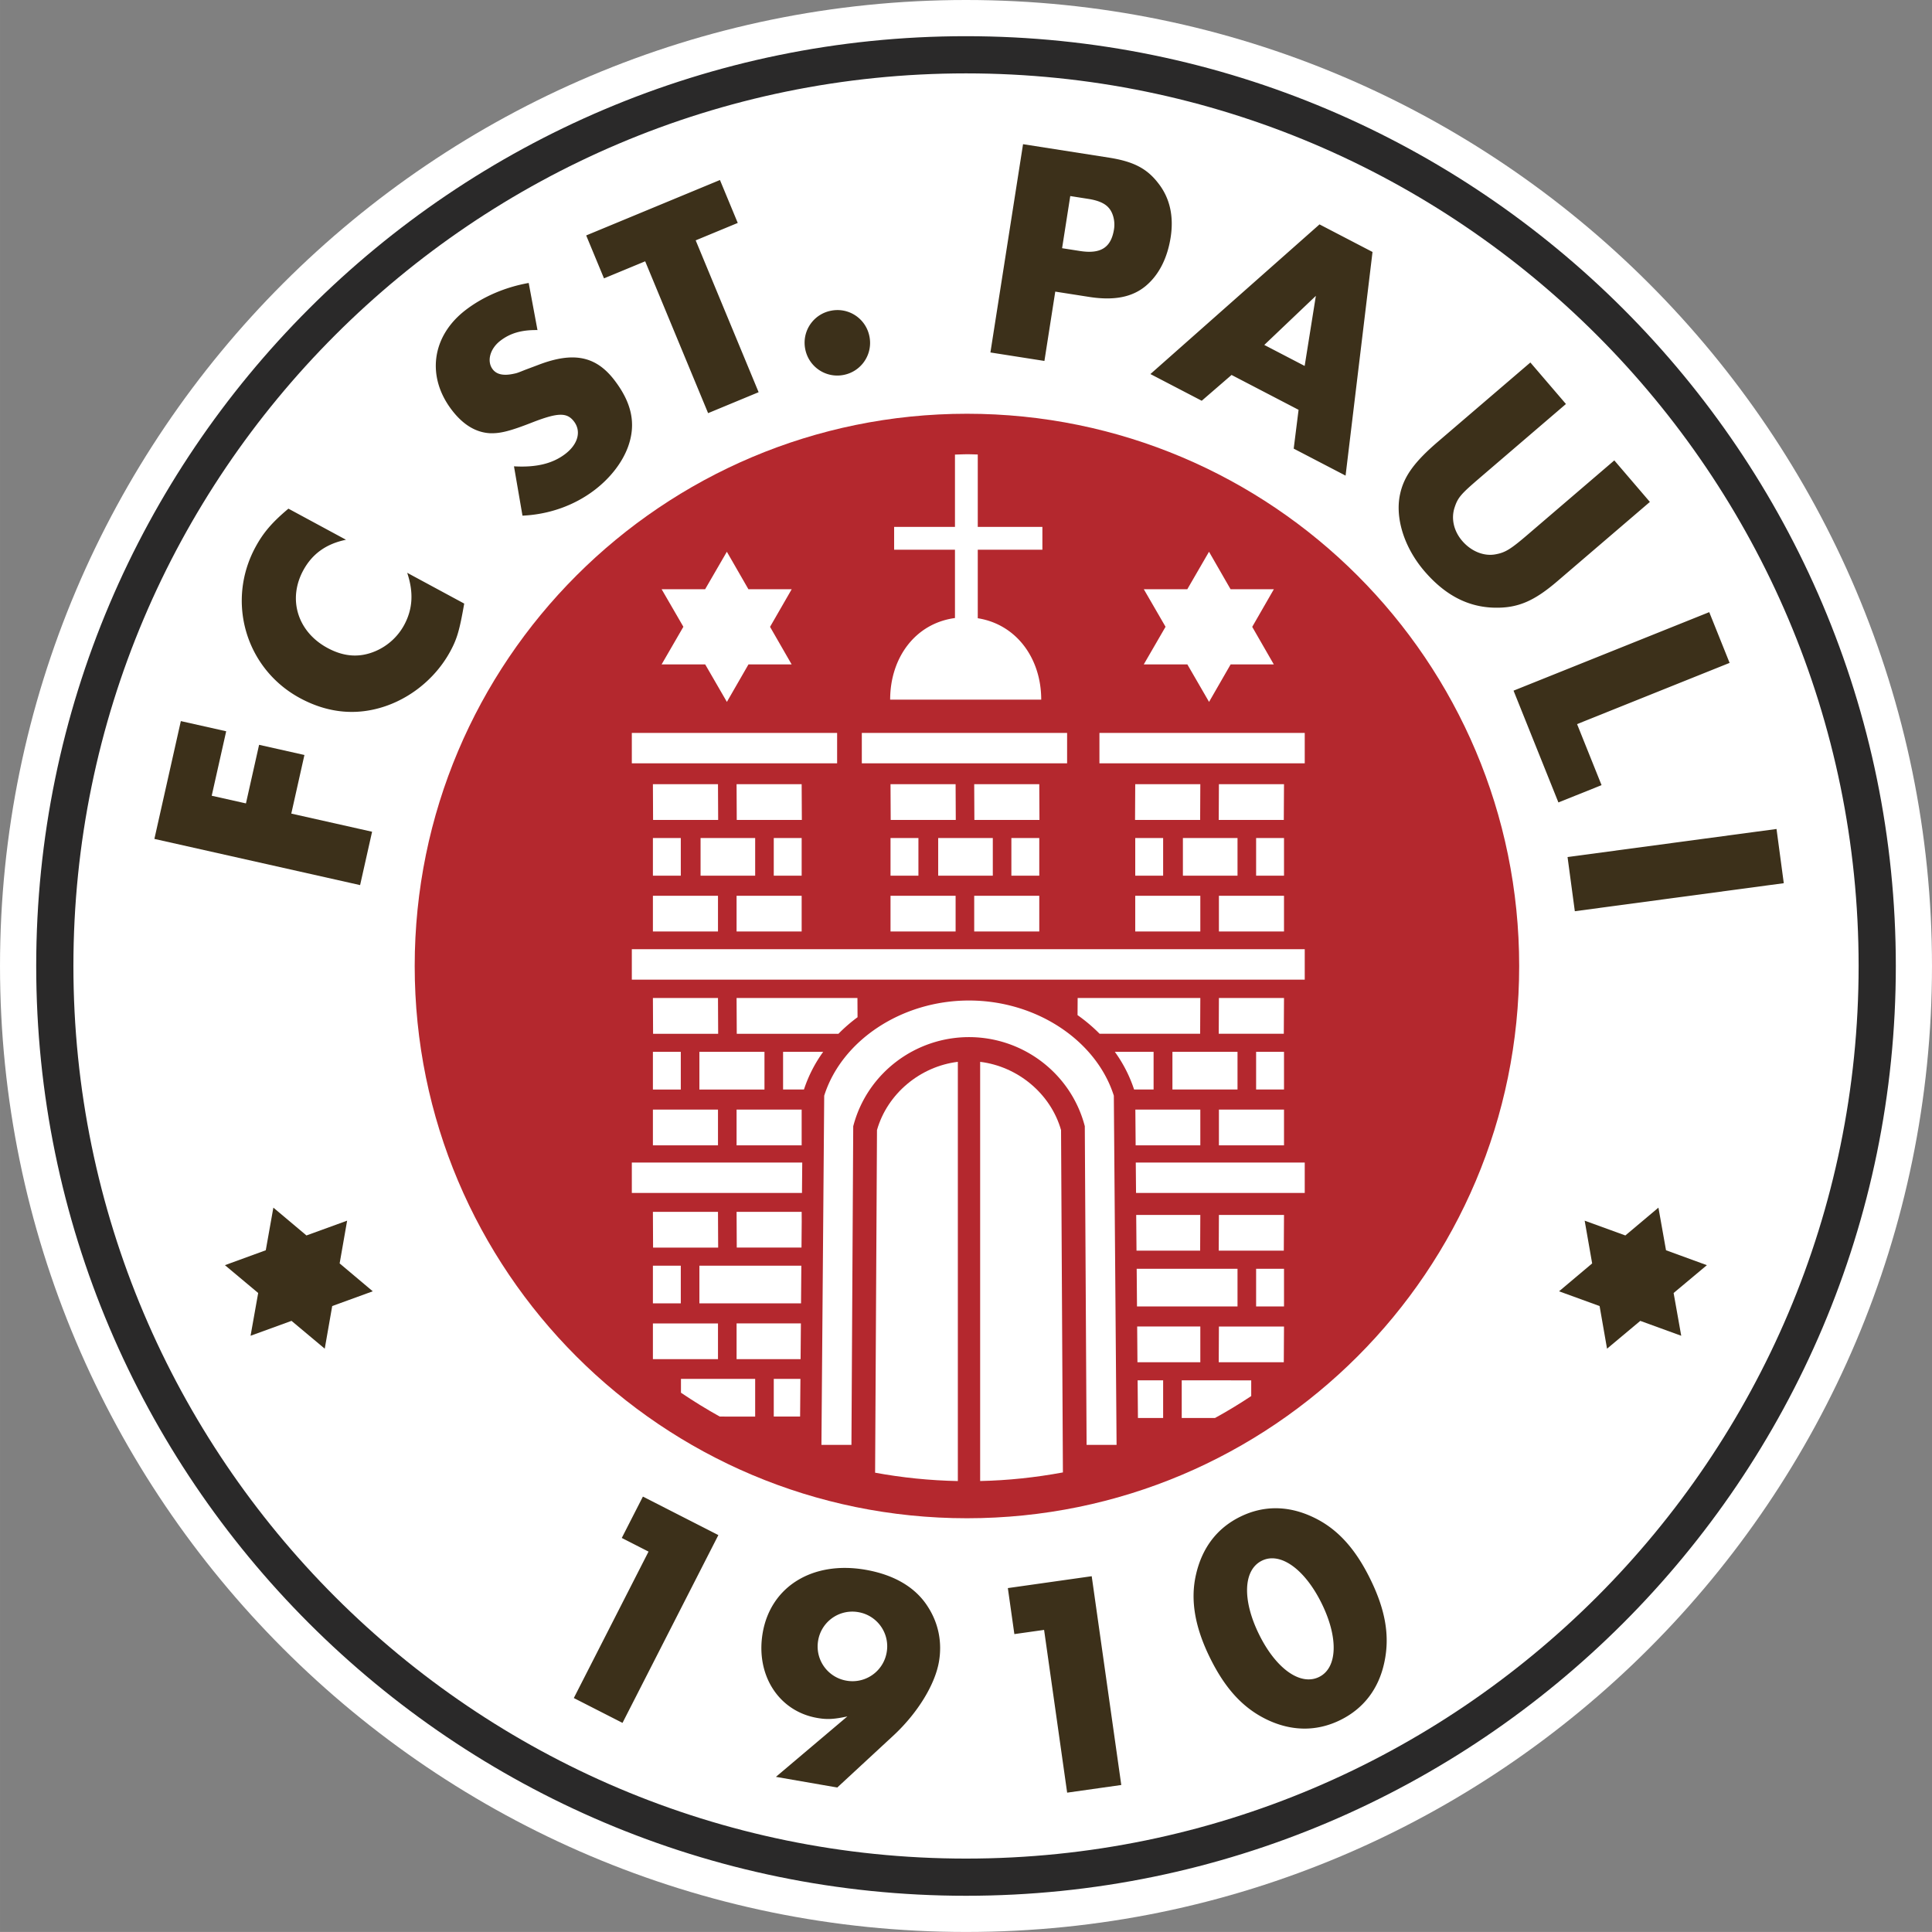 <svg xmlns="http://www.w3.org/2000/svg" xml:space="preserve" width="396.159" height="396.151" style="shape-rendering:geometricPrecision;text-rendering:geometricPrecision;image-rendering:optimizeQuality;fill-rule:evenodd;clip-rule:evenodd" viewBox="0 0 3327.26 3327.21"><rect x="0" y="0" width="3327.26" height="3327.21" fill="#808080" stroke="none"/><defs><style>.fil0{fill:#fff}</style></defs><g id="__x0023_Layer_x0020_1"><path class="fil0" d="M0 1663.6c0 917.31 746.31 1663.6 1663.62 1663.6 917.35 0 1663.64-746.29 1663.64-1663.6S2580.96 0 1663.62 0C746.31 0 0 746.29 0 1663.6z"/><path d="M2616.31 1663.66c0 525.27-425.78 951.06-951.05 951.06-525.23 0-951.07-425.78-951.07-951.06 0-525.29 425.84-951.1 951.07-951.1 525.27 0 951.05 425.82 951.05 951.1z" style="fill:#b4282e"/><path d="M62.35 1663.6c0 882.95 718.32 1601.29 1601.29 1601.29 882.97 0 1601.32-718.34 1601.32-1601.29 0-882.93-718.37-1601.27-1601.32-1601.27C780.69 62.33 62.35 780.67 62.35 1663.6zm64.06 0c0-847.63 689.6-1537.23 1537.23-1537.23 847.67 0 1537.26 689.6 1537.26 1537.23 0 847.67-689.6 1537.25-1537.26 1537.25-847.63-.02-1537.23-689.58-1537.23-1537.25z" style="fill:#2a2929"/><path d="m641.97 2223.87-57.05-48.03 12.89-73.61-70.05 25.46-56.98-47.91-13.07 73.4-70.36 25.68 57.28 47.93-13.11 73.64 70.52-25.65 57.23 47.91 12.86-73.43 69.84-25.4zm2042.99 0 69.84 25.4 12.82 73.43 57.25-47.91 70.52 25.65-13.11-73.64 57.28-47.93-70.37-25.68-13.06-73.4-56.96 47.91-70.07-25.46 12.89 73.61-57.03 48.03zM364.6 1370.41l58.96 13.21 22.64-100.91 78.07 17.52-22.62 100.94 139.14 31.23-20.63 91.91-354.29-79.55 45.56-202.9 78.09 17.52-24.93 111.03zm231.29-440.84c-34.09 6.97-58.26 24.24-73.77 52.98-26.89 49.83-9.41 105.66 41.84 133.33 28.74 15.53 55.72 17.11 83.15 5.3a101.867 101.867 0 0 0 48.91-44.76c14.73-27.3 16.61-55.99 5.24-89.95l98.19 53c-8.02 45.79-12.15 60.27-23.76 81.84-27.14 50.28-76.81 88.44-132.26 100.57-42.18 9.37-85.08 2.94-126.77-19.58-93.41-50.44-127.53-165.98-76.83-259.89 13.44-24.9 28.61-42.7 56.87-66.41l99.18 53.57zm329.76-361.13c-27.1-.41-46.88 5.19-64.1 18.49-17.69 13.62-23.62 35.36-12.96 49.18 6.97 9.05 19.1 11.4 36.67 7.45 4.78-.92 6.42-1.5 19.51-6.78l20.79-7.79c61.32-23.9 100.29-16.13 132.23 25.27 30.56 39.68 37.9 75.94 23.92 114.89-9.66 26.69-29.81 53.21-56.95 74.14-34.93 26.92-78.52 42.61-124.95 44.76l-14.64-84.97c38.15 2.23 66.59-4.57 88.58-21.5 21.98-16.95 27.59-39.13 14.6-55.95-11.95-15.51-27.52-15.19-70.43 1.37-40.09 15.78-56.91 19.78-74.68 19.05-23.86-1.53-45.48-14.42-64.77-39.45-44.53-57.78-35.09-127.59 23.14-172.46 30.18-23.26 68.4-39.64 108.91-46.83l15.12 81.12zm380.82 107.01-86.98 36.07-108.38-261.51-70.94 29.38-30.64-73.93 230.35-95.45 30.66 73.93-72.44 30 108.38 261.51zm190.71-96.73c.83 3.88 1.26 7.86 1.26 11.83 0 26.59-18.67 49.55-44.69 54.97-3.88.83-7.84 1.25-11.81 1.25-26.8 0-49.88-18.94-55.12-45.22-.77-3.73-1.16-7.54-1.16-11.35 0-26.79 18.95-49.85 45.23-55.03 3.75-.78 7.58-1.17 11.41-1.17 26.58 0 49.5 18.68 54.87 44.71zm331.93-151.26 14.07-89.81 31.19 4.89c17.23 2.69 28.53 7.77 35.05 15.4 7.54 8.34 11.26 23.26 9.14 36.69-4.96 31.73-22.75 43.27-58.81 37.61l-30.64-4.78zm-11.76 74.75 58.12 9.1c43.04 6.74 74.31.62 97.71-18.85 22.23-18.57 37.13-47.09 42.9-83.66 5.69-36.57-1.49-68.01-21.25-93.14-19.65-25.68-43.14-37.61-85.06-44.19l-147.9-23.16-56.2 358.71 93.01 14.59 18.67-119.41zm429.52 128.01-69.54-36.17 88.82-84.53-19.28 120.7zm-10.49 75.57-8.38 66.83 89.33 46.49 46.4-385.18-91.29-47.49-291.22 257.75 88.37 45.99 51.38-44.44 115.4 60.04zm311.3 117.89c-31.44 26.94-36.92 33.08-42.49 50.01-6.49 19.2-1.6 40.8 12.93 57.74 15.94 18.59 38.45 27.26 58.49 23.03 16.01-3.03 25.36-8.86 54.29-33.67l149.23-127.89 61.27 71.51-159.16 136.39c-40.46 34.73-68.4 46.47-107.76 45.76-45.89-.82-85.58-21.27-121.4-62.99-35.05-40.92-50.81-91.93-41.88-132.58 6.6-30.75 24.74-55.6 65.23-90.33l159.15-136.39 61.27 71.49-149.19 127.91zm168.33 423.36 42.17 105.11-74.31 29.81-77.26-192.52 337.02-135.22 35.07 87.4-262.7 105.43zm-3.86 322.25-12.54-93.31 359.89-48.32 12.5 93.35-359.85 48.28zM1070.81 2648.66l36.39-71.25 129.95 66.3-165.08 323.43-83.87-42.79 128.69-252.18-46.08-23.51zm407.46 127.78c28.67 4.87 49.67 29.73 49.67 58.82 0 3.49-.31 6.98-.92 10.41-4.87 28.68-29.73 49.68-58.82 49.68-3.48 0-6.97-.3-10.4-.91-28.68-4.88-49.69-29.75-49.69-58.86 0-3.48.31-6.96.91-10.38 4.87-28.68 29.74-49.68 58.84-49.68 3.49 0 6.98.31 10.41.92zm-36.35 302 98.06-90.77c40.25-37.76 70.18-86.15 77.06-125.84 5.76-33.24-.71-65.86-18.53-93.81-21.17-34.08-58.25-55.95-108.13-64.61-90.67-15.7-163 28.65-176.85 108.58-12.56 72.42 27.4 135.16 93.9 146.65 17.16 3.03 28.9 2.26 51.86-2.6l-123.03 104.06 105.66 18.35zm305-264.21L1735.7 2735l144.43-20.45 50.92 359.55-93.22 13.2-39.71-280.29-51.18 7.22zm426.33-126.43c31.71-15.63 73.88 14.58 102.95 73.72 29.08 59.08 27.3 110.94-4.48 126.54-32.22 15.85-74.41-14.35-103.47-73.47-29.08-59.1-27.26-110.96 5-126.79zm-37.26-75.73c-40.05 19.69-65.86 53.61-76.35 100.04-9.8 43.04-2.08 89.58 24.13 142.83 26.43 53.73 57.39 87.06 98.61 106.78 42.03 20.01 85.35 20.53 125.88.55 40.05-19.69 66.32-53.83 75.91-99.75 9.55-44.78 2.04-89.62-24.42-143.33-26.19-53.28-57.39-87.07-98.37-106.33-42.74-20.24-85.36-20.47-125.4-.78z" style="fill:#3c301a"/><path class="fil0" d="M1380.6 1972.49h-112.08v-61.55h112.08v61.55zm-17.25-828.28-37.19-64.65 37.28-64.77h-74.52l-37.15-64.58-37.42 64.58h-74.89l37.44 64.63-37.49 64.79h75.05l37.37 64.59 37.19-64.59h74.34zm830.38 0-37.17-64.65 37.26-64.77h-74.54l-37.13-64.58-37.4 64.58h-74.89l37.44 64.63-37.51 64.79h75.05l37.38 64.59 37.17-64.59h74.34zm-956.92 267.91h-112.08l-.3-61.57h112.08l.3 61.57zm144.11 0h-112.1l-.3-61.57h112.08l.32 61.57zm-144.41 192.11h-112.08v-61.53h112.08v61.53zm144.09 0h-112.08v-61.53h112.08v61.53zm-143.79 176.14h-112.08l-.3-61.59h112.08l.3 61.59zm-.3 192.13h-112.08v-61.55h112.08v61.55zm-32.03-96.11h112.08v-64.89h-112.08v64.9zm-80.05 0h48.02v-64.89h-48.02v64.9zm112.38 272.21h-112.08l-.3-61.53h112.08l.3 61.53zm-112.38 192.12h112.08v-61.52h-112.08v61.52zm0-96.11h48.02v-64.86h-48.02v64.86zm974.47 101.46h112.04l.36-61.55h-112.1l-.3 61.55zm0-933.96h112.04l.36-61.57h-112.1l-.3 61.57zm-144.13 0h112.1l.3-61.57h-112.08l-.32 61.57zm144.43 192.11h112.1v-61.53h-112.1v61.53zm-144.11 0h112.08v-61.53h-112.08v61.53zm143.81 176.14h112.04l.36-61.59h-112.1l-.3 61.59zm.3 192.13h112.1v-61.55h-112.1v61.55zm32.03-96.11h-112.1v-64.89h112.1v64.9zm80.07 0h-48.04v-64.89h48.04v64.9zm-112.4 277.53h112.04l.36-61.52h-112.1l-.3 61.52zm112.4 96.09h-48.04v-64.93h48.04V2250zm-565.27-837.88h-112.08l-.32-61.57h112.1l.3 61.57zm144.09 0h-112.06l-.3-61.57h112.06l.3 61.57zm-144.39 192.11h-112.1v-61.53h112.1v61.53zm144.09 0h-112.06v-61.53h112.06v61.53zm-80.03-96.11h-94.06v-64.9h94.06v64.89zm80.03 0h-48.05v-64.9h48.05v64.89zm-208.13 0h-48.05v-64.9h48.05v64.89zm549.54 0h-94.06v-64.9h94.06v64.89zm80.07 0h-48.04v-64.9h48.04v64.89zm-208.17 0h-48.04v-64.9h48.04v64.89zm-702.6 0h-94.03v-64.9h94.03v64.89zm80.07 0h-48.04v-64.9h48.04v64.89zm-208.15 0h-48.02v-64.9h48.02v64.89zm269.22-193.48h-353.56v-52.37h353.56v52.37zm805.34 372.5h-1158.9v-52.39h1158.9v52.39zm0-372.5h-353.58v-52.37h353.58v52.37zm-409.26 0h-353.54v-52.37h353.54v52.37zm-360.9 437.22-.18-33.06h-208.15l.32 61.59h175.11a273.997 273.997 0 0 1 32.9-28.54v.01zm482.34 625.34.55 64.84h43.39v-64.84h-43.95zm-.77-92.68.48 61.55h108.27v-61.55h-108.75zm-.83-99.45.53 64.93h173.11v-64.93h-173.65zm-.84-92.68.53 61.52h109.59l.3-61.52h-110.43zm-.73-90.24.46 52.37h290.53v-52.37h-290.99zm-.73-91.22.5 61.55h111.38v-61.55h-111.88zm-35.32-99.45a235.714 235.714 0 0 1 33.14 64.87l33.59.01v-64.88h-66.73zm-64.06-92.71-.18 29.45a283.821 283.821 0 0 1 38 32.12l173.12.02.32-61.59h-211.26zm-477.44 655.91h-45.9v64.93h45.35l.55-64.93zm.82-95.48h-110.76v61.52h110.23l.53-61.52zm.77-99.45h-175.57v64.86h175.03l.53-64.86zm.64-75.33-.09-17.36h-112.08l.3 61.53h111.49l.37-44.18zm.92-102.26h-293.5v52.37h293.03l.46-52.37zm36.07-190.67h-69.09v64.88h35.94a236.322 236.322 0 0 1 33.14-64.88h.01zm51.75 127.98.73-2.6c24.3-88.75 105.98-150.72 198.64-150.72 92.68 0 174.41 61.96 198.69 150.72l.73 2.6 3.09 548.92h51.64l-4.73-601.37c-29.92-94.51-132.73-163.92-249.43-163.92-116.65 0-219.5 69.39-249.36 163.92l-4.77 601.37h51.67l3.09-548.92zm198.12-1157.14c-7.69 0-15.3.37-22.93.57v124.53h-104.77v39.27h104.77v117.7c-68.15 9.11-111.62 68.2-111.62 140.55h260.17c0-71.23-42.83-129.74-109.29-140.21V946.7h111.3v-39.27h-111.3V782.72c-5.44-.09-10.87-.39-16.34-.39z"/><path class="fil0" d="M1688.01 1828.65v721.95c47.65-.97 95.62-6.12 142.52-14.81-.52-100.91-3.13-582.89-3.2-589.59-17.96-62.9-74.61-109.57-139.32-117.52l.01-.02zm-177.67 117.52-3.24 590.09c46.36 8.54 93.94 13.41 142.49 14.42v-722.02c-64.68 7.93-121.29 54.6-139.25 117.5zm524.82 495.87h57.32c21.27-11.62 42.18-24.37 62.36-37.75v-27.05l-119.68-.04v64.84zm-734.63-67.35h-127.78v23.83c21.61 14.61 44.04 28.44 66.81 41.08l60.97.02v-64.93z"/></g></svg>